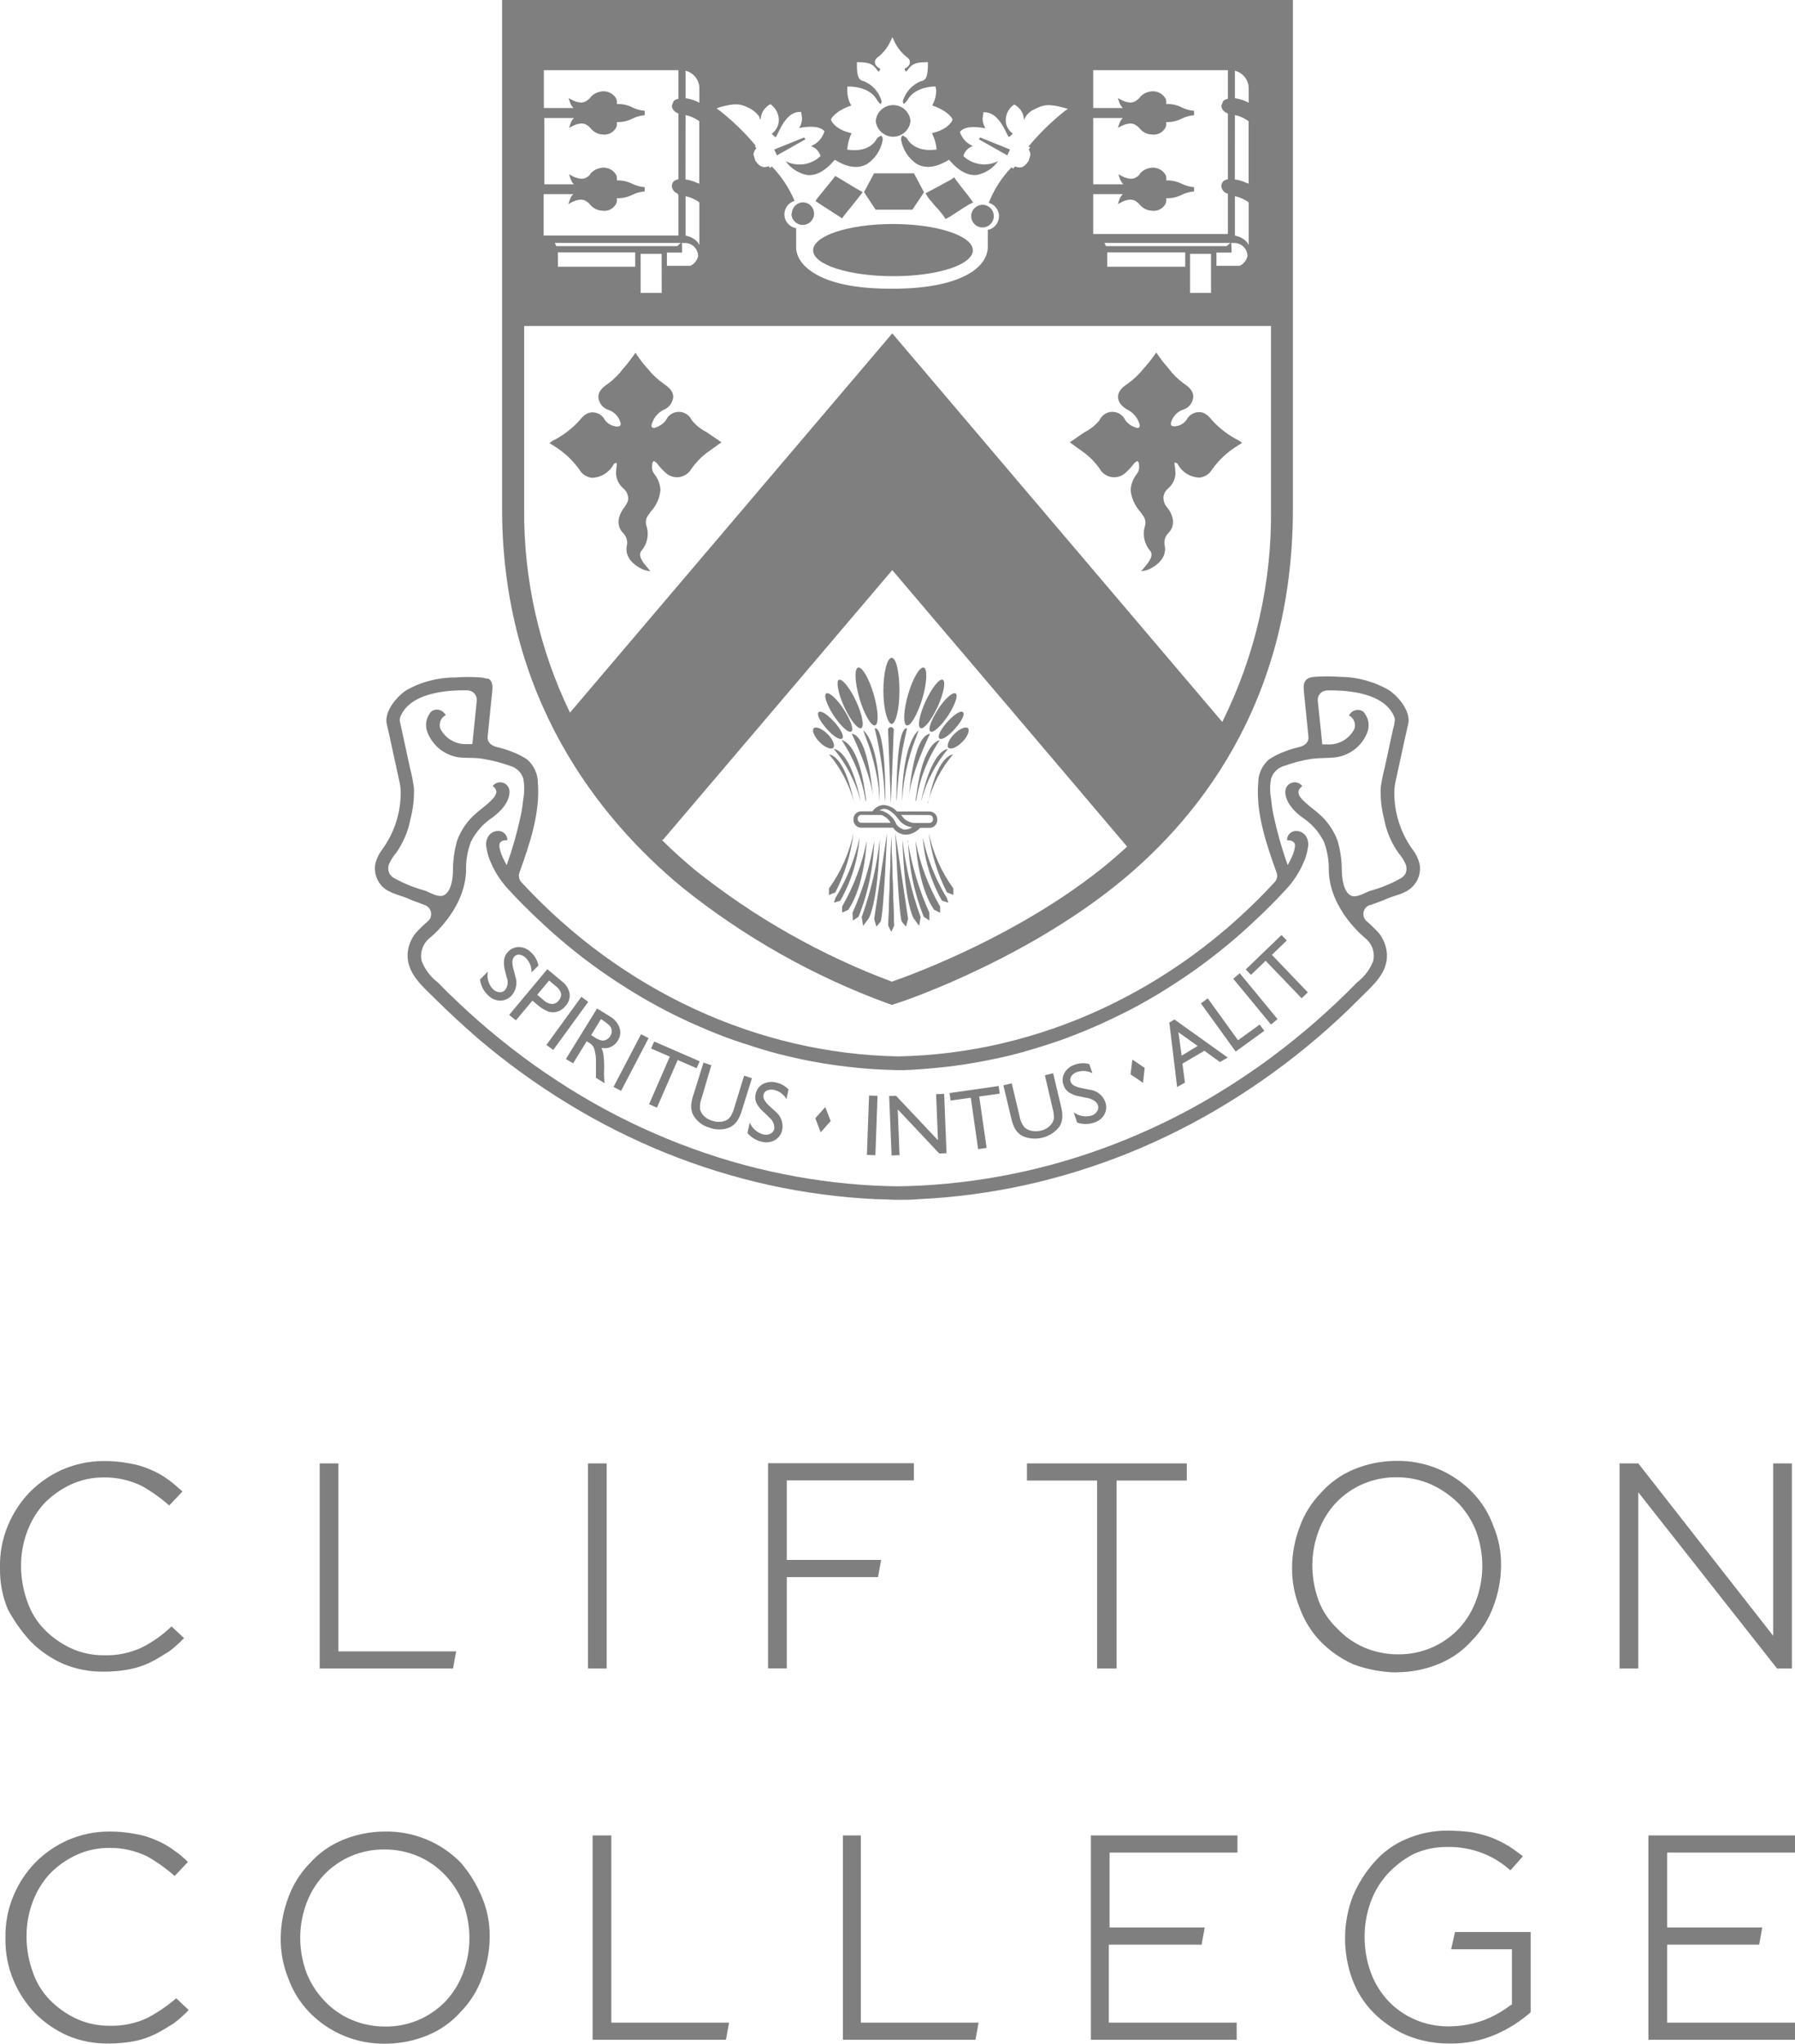 <svg viewBox="0 0 230.2 262.02" xmlns="http://www.w3.org/2000/svg" xmlns:xlink="http://www.w3.org/1999/xlink" id="Layer_1" overflow="hidden"><style>
.MsftOfcResponsive_Fill_7f7f7f {
 fill:#7F7F7F; 
}
</style>
<defs></defs><path d="M229.8 213.92 229.8 187.62 227.4 187.62 227.4 209.72 210.1 187.62 207.7 187.62 207.7 213.92 210.1 213.92 210.1 191.32 227.9 213.92ZM230.2 237.52 230.2 235.32 211.4 235.32 211.4 261.52 230.2 261.52 230.2 259.32 213.8 259.32 213.8 249.32 225.6 249.32 226 247.12 213.8 247.12 213.8 237.52ZM143.2 213.92 143.2 189.82 152.2 189.82 152.2 187.62 131.7 187.62 131.7 189.82 140.7 189.82 140.7 213.92ZM3.9 210.42C5.106 211.641 6.531 212.625 8.1 213.32 9.746 214.007 11.516 214.347 13.3 214.32 14.407 214.329 15.512 214.228 16.6 214.02 17.536 213.841 18.444 213.539 19.3 213.12 20.1 212.72 20.9 212.22 21.7 211.72 22.379 211.207 23.015 210.638 23.6 210.02L22 208.52C20.875 209.605 19.595 210.515 18.2 211.22 16.668 211.935 14.989 212.277 13.3 212.22 11.851 212.231 10.417 211.924 9.1 211.32 7.832 210.731 6.68 209.918 5.7 208.92 4.705 207.901 3.953 206.67 3.5 205.32 2.976 203.877 2.705 202.355 2.7 200.82L2.7 200.72C2.696 199.217 2.967 197.726 3.5 196.32 3.992 194.988 4.739 193.765 5.7 192.72 6.68 191.722 7.832 190.909 9.1 190.32 10.417 189.716 11.851 189.409 13.3 189.42 14.997 189.394 16.677 189.771 18.2 190.52 19.451 191.228 20.625 192.066 21.7 193.02L23.4 191.22C22.8 190.72 22.2 190.12 21.6 189.72 20.891 189.191 20.119 188.754 19.3 188.42 18.439 188.035 17.531 187.766 16.6 187.62 15.512 187.412 14.407 187.311 13.3 187.32 11.476 187.317 9.672 187.692 8 188.42 6.431 189.115 5.006 190.099 3.8 191.32 2.608 192.567 1.658 194.025 1 195.62 0.305 197.299-0.036 199.103-5.96046e-08 200.92L-6.21725e-15 201.02C-0.036 202.837 0.305 204.641 1 206.32 1.792 207.802 2.766 209.179 3.9 210.42ZM41 187.62 41 213.92 58.1 213.92 58.5 211.72 43.4 211.72 43.4 187.62ZM77.8 187.62 75.4 187.62 75.4 213.92 77.8 213.92ZM110.5 235.32 108.1 235.32 108.1 261.52 125.1 261.52 125.5 259.32 110.4 259.32 110.4 235.32ZM186.1 249.92 193.9 249.92 193.9 257 193.7 257.1C192.663 257.892 191.518 258.532 190.3 259 188.89 259.516 187.402 259.786 185.9 259.8 184.352 259.831 182.817 259.524 181.4 258.9 180.117 258.336 178.961 257.52 178 256.5 177.039 255.455 176.292 254.232 175.8 252.9 175.267 251.425 174.996 249.868 175 248.3L175 248.2C175.014 246.698 175.284 245.21 175.8 243.8 176.292 242.468 177.039 241.245 178 240.2 178.947 239.182 180.063 238.336 181.3 237.7 182.617 237.096 184.051 236.789 185.5 236.8 187.179 236.751 188.848 237.058 190.4 237.7 191.611 238.207 192.727 238.917 193.7 239.8L195.3 238C194.724 237.534 194.123 237.1 193.5 236.7 192.798 236.274 192.062 235.906 191.3 235.6 190.454 235.295 189.585 235.061 188.7 234.9 187.705 234.777 186.703 234.71 185.7 234.7 183.843 234.687 182.004 235.062 180.3 235.8 178.721 236.472 177.318 237.499 176.2 238.8 175.072 240.077 174.16 241.53 173.5 243.1 172.861 244.76 172.522 246.521 172.5 248.3L172.5 248.4C172.481 250.206 172.786 252.001 173.4 253.7 173.985 255.309 174.905 256.775 176.1 258 177.306 259.221 178.731 260.205 180.3 260.9 182.071 261.647 183.978 262.022 185.9 262 187.963 262.038 190.01 261.629 191.9 260.8 193.499 260.092 194.982 259.148 196.3 258L196.3 247.7 186.6 247.7ZM18.9 258.72C17.368 259.435 15.689 259.777 14 259.72 12.551 259.731 11.117 259.424 9.8 258.82 8.532 258.231 7.38 257.418 6.4 256.42 5.405 255.401 4.653 254.17 4.2 252.82 3.676 251.377 3.405 249.855 3.4 248.32L3.4 248.22C3.396 246.717 3.667 245.226 4.2 243.82 4.692 242.488 5.439 241.265 6.4 240.22 7.38 239.222 8.532 238.409 9.8 237.82 11.117 237.216 12.551 236.909 14 236.92 15.697 236.894 17.377 237.271 18.9 238.02 20.151 238.728 21.325 239.566 22.4 240.52L24.1 238.72C23.551 238.162 22.948 237.66 22.3 237.22 21.591 236.691 20.819 236.254 20 235.92 19.139 235.535 18.231 235.266 17.3 235.12 16.212 234.912 15.107 234.811 14 234.82 12.176 234.817 10.372 235.192 8.7 235.92 7.131 236.615 5.706 237.599 4.5 238.82 3.308 240.067 2.358 241.525 1.7 243.12 1.005 244.799 0.664 246.603 0.7 248.42L0.7 248.52C0.664 250.337 1.005 252.141 1.7 253.82 2.358 255.415 3.308 256.873 4.5 258.12 5.708 259.334 7.132 260.311 8.7 261 10.346 261.687 12.116 262.027 13.9 262 15.007 262.009 16.113 261.908 17.2 261.7 18.136 261.521 19.044 261.219 19.9 260.8 20.7 260.4 21.5 259.9 22.3 259.4 22.979 258.887 23.615 258.318 24.2 257.7L22.6 256.2C21.464 257.175 20.223 258.02 18.9 258.72ZM78.4 235.32 76 235.32 76 261.52 93.1 261.52 93.5 259.32 78.4 259.32ZM59.1 238.82C56.554 236.21 53.046 234.763 49.4 234.82 47.512 234.818 45.642 235.192 43.9 235.92 42.292 236.59 40.856 237.616 39.7 238.92 38.505 240.146 37.585 241.611 37 243.22 36.361 244.88 36.022 246.641 36 248.42L36 248.52C35.983 250.303 36.323 252.071 37 253.72 37.585 255.329 38.505 256.795 39.7 258.02 42.246 260.63 45.754 262.077 49.4 262.02 51.288 262.022 53.158 261.648 54.9 260.92 56.508 260.25 57.944 259.224 59.1 257.92 60.295 256.694 61.215 255.229 61.8 253.62 62.429 251.992 62.768 250.265 62.8 248.52L62.8 248.32C62.826 246.569 62.486 244.832 61.8 243.22 61.14 241.619 60.229 240.133 59.1 238.82ZM60.2 248.52C60.195 250.022 59.924 251.512 59.4 252.92 58.908 254.252 58.161 255.475 57.2 256.52 55.175 258.661 52.347 259.858 49.4 259.82 47.886 259.831 46.388 259.524 45 258.92 43.717 258.356 42.561 257.54 41.6 256.52 40.608 255.48 39.827 254.257 39.3 252.92 38.784 251.51 38.514 250.022 38.5 248.52L38.5 248.42C38.505 246.918 38.776 245.428 39.3 244.02 39.792 242.688 40.539 241.465 41.5 240.42 43.525 238.279 46.353 237.082 49.3 237.12 50.813 237.109 52.312 237.416 53.7 238.02 54.983 238.584 56.139 239.4 57.1 240.42 58.092 241.46 58.873 242.682 59.4 244.02 59.933 245.46 60.204 246.984 60.2 248.52ZM139.8 261.52 158.6 261.52 158.6 259.32 142.2 259.32 142.2 249.32 154.1 249.32 154.5 247.12 142.3 247.12 142.3 237.52 158.7 237.52 158.7 235.32 139.9 235.32 139.9 261.52ZM113 200 100.9 200 100.9 189.8 117.2 189.8 117.2 187.6 98.5 187.6 98.5 213.9 100.9 213.9 100.9 202.2 112.6 202.2ZM179.1 214.4C180.988 214.402 182.858 214.028 184.6 213.3 186.208 212.63 187.644 211.604 188.8 210.3 189.995 209.074 190.915 207.609 191.5 206 192.129 204.372 192.468 202.645 192.5 200.9L192.5 200.7C192.526 198.949 192.186 197.212 191.5 195.6 190.915 193.991 189.995 192.525 188.8 191.3 186.254 188.69 182.746 187.243 179.1 187.3 177.212 187.298 175.342 187.672 173.6 188.4 171.992 189.07 170.556 190.096 169.4 191.4 168.205 192.625 167.285 194.091 166.7 195.7 166.061 197.36 165.722 199.121 165.7 200.9L165.7 201C165.683 202.783 166.023 204.551 166.7 206.2 167.285 207.809 168.205 209.275 169.4 210.5 170.606 211.721 172.031 212.705 173.6 213.4 175.363 214.046 177.222 214.391 179.1 214.42ZM169.1 205.2C168.584 203.79 168.314 202.302 168.3 200.8L168.3 200.7C168.305 199.198 168.576 197.708 169.1 196.3 169.592 194.968 170.339 193.745 171.3 192.7 173.325 190.559 176.153 189.362 179.1 189.4 180.613 189.389 182.112 189.696 183.5 190.3 184.799 190.888 185.984 191.7 187 192.7 187.992 193.74 188.773 194.962 189.3 196.3 189.816 197.71 190.086 199.198 190.1 200.7L190.1 200.8C190.095 202.302 189.824 203.792 189.3 205.2 188.808 206.532 188.061 207.755 187.1 208.8 185.075 210.941 182.247 212.138 179.3 212.1 177.787 212.111 176.288 211.804 174.9 211.2 173.617 210.636 172.461 209.82 171.5 208.8 170.447 207.797 169.627 206.575 169.1 205.22Z" class="MsftOfcResponsive_Fill_7f7f7f" fill="#7F7F7F"/><path d="M167 100.78C166.604 100.248 165.852 100.138 165.321 100.534 165.038 100.745 164.863 101.068 164.84 101.42 164.77 102.79 165.98 104.06 167 104.79 168.193 105.569 169.156 106.654 169.79 107.93 170.236 109.132 170.446 110.409 170.41 111.69 170.58 116.69 174.99 120.2 175.17 120.35 175.876 120.951 176.249 121.856 176.17 122.78 176.16 122.918 176.14 123.055 176.11 123.19 175.699 124.279 174.988 125.229 174.06 125.93 173.19 126.82 172.31 127.69 171.42 128.53 169.64 130.21 167.8 131.817 165.9 133.35 162.18 136.351 158.224 139.046 154.07 141.41 150.001 143.715 145.746 145.676 141.35 147.27 136.993 148.856 132.506 150.061 127.94 150.87 123.697 151.629 119.4 152.04 115.09 152.1 110.78 152.04 106.483 151.629 102.24 150.87 97.674 150.061 93.187 148.856 88.83 147.27 84.434 145.676 80.179 143.715 76.11 141.41 71.956 139.046 68 136.351 64.28 133.35 62.38 131.823 60.543 130.217 58.77 128.53 57.87 127.69 56.98 126.82 56.12 125.93 55.192 125.229 54.481 124.279 54.07 123.19 53.84 122.145 54.196 121.057 55 120.35 55.19 120.2 59.59 116.68 59.77 111.69 59.728 110.408 59.939 109.131 60.39 107.93 61.024 106.654 61.987 105.569 63.18 104.79 64.18 104.06 65.41 102.79 65.34 101.42 65.298 100.759 64.727 100.257 64.066 100.299 63.714 100.322 63.39 100.497 63.18 100.78L63.18 100.78C63.434 100.928 63.609 101.181 63.66 101.47 63.66 102.05 63.04 102.59 62.66 102.94 62.28 103.29 61.55 103.83 61.02 104.3 59.941 105.23 59.118 106.421 58.63 107.76 58.271 109.002 58.089 110.288 58.09 111.58 58.09 112.53 57.9 114.33 56.9 114.79 56.2 115.11 55.14 114.42 54.51 114.19 53.089 113.807 51.721 113.246 50.44 112.52 50.224 112.373 50.047 112.178 49.92 111.95 49.755 111.557 49.755 111.113 49.92 110.72 50.131 110.253 50.407 109.819 50.74 109.43 51.695 108.113 52.345 106.6 52.64 105 52.99 103.68 53.139 102.314 53.08 100.95 52.956 100.081 52.782 99.219 52.56 98.37 52.2 96.72 51.84 95.08 51.49 93.43 51.43 93.17 51.37 92.9 51.32 92.64 51.25 92.419 51.25 92.181 51.32 91.96 52.52 88.85 57.18 88.45 59.96 88.51 60.628 88.523 61.16 89.075 61.147 89.743 61.146 89.779 61.144 89.814 61.14 89.85L60.58 95.4 59.95 95.4C58.49 95.495 57.116 94.707 56.46 93.4 56.24 92.73 56.542 92 57.17 91.68L57.03 91.49C56.642 90.956 55.903 90.82 55.35 91.18 54.639 91.921 54.441 93.017 54.85 93.96 55.516 95.623 57.01 96.813 58.78 97.09 59.87 97.23 60.98 97.09 62.08 97.32 63.202 97.502 64.303 97.79 65.37 98.18 66.185 98.383 66.839 98.991 67.1 99.79 67.27 100.675 67.27 101.585 67.1 102.47 67.037 103.169 66.934 103.863 66.79 104.55 66.327 106.711 65.723 108.839 64.98 110.92 64.88 110.72 64.76 110.5 64.72 110.43 64.68 110.36 64.53 110.05 64.44 109.85 64.263 109.468 64.135 109.065 64.06 108.65 64.029 108.508 64.029 108.362 64.06 108.22 64.15 107.8 64.65 107.7 65.06 107.72L65.06 107.72C65.083 107.091 64.592 106.562 63.962 106.539 63.928 106.538 63.894 106.538 63.86 106.54 63.387 106.543 62.944 106.774 62.67 107.16 62.381 107.599 62.277 108.135 62.38 108.65 62.476 109.321 62.668 109.974 62.95 110.59 63.04 110.8 63.13 111 63.23 111.2 63.612 111.974 64.082 112.702 64.63 113.37 64.813 113.608 65.01 113.835 65.22 114.05 66.447 115.383 67.713 116.66 69.02 117.88L69.15 118C70.31 119.1 71.51 120.163 72.75 121.19 73.99 122.217 75.25 123.19 76.53 124.11 77.81 125.03 79.13 125.91 80.47 126.75 81.81 127.59 83.16 128.38 84.54 129.12 85.92 129.86 87.32 130.55 88.74 131.19 90.16 131.83 91.6 132.43 93.06 132.98 94.52 133.53 95.99 133.98 97.47 134.45 98.95 134.92 100.47 135.29 101.96 135.63 103.45 135.97 104.96 136.25 106.52 136.48 108.08 136.71 109.59 136.88 111.13 137.01 112.44 137.11 113.75 137.17 115.06 137.2 116.37 137.23 117.68 137.11 118.99 137.01 120.53 136.88 122.07 136.71 123.6 136.48 125.13 136.25 126.6 135.96 128.16 135.63 129.72 135.3 131.16 134.9 132.65 134.45 134.14 134 135.65 133.52 137.06 132.98 138.47 132.44 139.96 131.84 141.37 131.19 142.78 130.54 144.2 129.86 145.58 129.12 146.96 128.38 148.32 127.59 149.65 126.75 150.98 125.91 152.31 125.03 153.59 124.11 154.87 123.19 156.14 122.2 157.37 121.19 158.6 120.18 159.81 119.1 160.97 118L161.1 117.88C162.433 116.64 163.7 115.363 164.9 114.05 165.11 113.83 165.31 113.61 165.5 113.37 166.041 112.7 166.507 111.972 166.89 111.2 166.99 111 167.08 110.8 167.17 110.59 167.452 109.974 167.644 109.321 167.74 108.65 167.843 108.135 167.739 107.599 167.45 107.16 167.174 106.771 166.727 106.54 166.25 106.54 165.621 106.512 165.088 106.999 165.06 107.628 165.059 107.659 165.059 107.689 165.06 107.72L165.06 107.72C165.43 107.72 165.93 107.8 166.06 108.22 166.085 108.362 166.085 108.508 166.06 108.65 165.985 109.065 165.857 109.468 165.68 109.85 165.59 110.05 165.49 110.24 165.4 110.43 165.31 110.62 165.24 110.72 165.14 110.92 164.397 108.839 163.793 106.711 163.33 104.55 163.186 103.863 163.083 103.169 163.02 102.47 162.845 101.585 162.845 100.675 163.02 99.79 163.284 98.993 163.936 98.386 164.75 98.18 165.817 97.79 166.919 97.502 168.04 97.32 169.14 97.14 170.25 97.23 171.34 97.09 173.116 96.834 174.625 95.659 175.31 94 175.719 93.057 175.522 91.961 174.81 91.22 174.258 90.854 173.515 90.991 173.13 91.53L172.99 91.72C173.615 92.043 173.915 92.77 173.7 93.44 173.044 94.747 171.67 95.535 170.21 95.44L169.58 95.44 169 89.86C168.928 89.196 169.408 88.599 170.073 88.527 170.108 88.523 170.144 88.521 170.18 88.52 172.96 88.46 177.62 88.86 178.83 91.97 178.895 92.192 178.895 92.428 178.83 92.65 178.83 92.91 178.72 93.18 178.66 93.44 178.31 95.09 177.95 96.73 177.59 98.38 177.368 99.229 177.194 100.091 177.07 100.96 177.011 102.324 177.159 103.69 177.51 105.01 177.807 106.622 178.463 108.146 179.43 109.47 179.766 109.857 180.043 110.291 180.25 110.76 180.415 111.153 180.415 111.597 180.25 111.99 180.124 112.218 179.945 112.413 179.73 112.56 178.449 113.286 177.081 113.847 175.66 114.23 175.03 114.46 173.97 115.15 173.27 114.83 172.27 114.37 172.11 112.57 172.08 111.62 172.081 110.328 171.899 109.042 171.54 107.8 171.048 106.463 170.226 105.273 169.15 104.34 168.62 103.87 168.03 103.47 167.51 102.98 166.99 102.49 166.51 102.09 166.51 101.51 166.561 101.221 166.736 100.968 166.99 100.82ZM175.73 116.05 177.44 115.41C178.64 114.79 180.18 114.7 181.16 113.67 181.866 112.955 182.209 111.958 182.09 110.96 181.951 110.232 181.643 109.547 181.19 108.96 179.624 106.808 178.79 104.211 178.81 101.55 178.82 101.068 178.88 100.589 178.99 100.12L180.14 94.83C180.29 94.18 180.43 93.53 180.59 92.83 180.88 91.61 180.01 90.24 179.2 89.41 178.897 89.084 178.562 88.79 178.2 88.53 176.278 87.397 174.091 86.793 171.86 86.78 170.745 86.695 169.625 86.695 168.51 86.78 168.294 86.796 168.082 86.843 167.88 86.92L167.73 87C167.15 87.32 167.15 88 167.21 88.58 167.4 90.53 167.6 92.47 167.8 94.42 167.88 95.21 167.29 95.61 166.62 95.78 165.987 95.924 165.365 96.115 164.76 96.35 164.057 96.605 163.386 96.941 162.76 97.35 161.863 98.117 161.351 99.24 161.36 100.42 161.04 104.24 162.43 108.31 163.71 111.86 163.873 112.29 163.776 112.776 163.46 113.11 150.62 127.04 133.16 135.11 115.17 135.44 97.17 135.11 79.72 127.04 66.87 113.11 66.562 112.771 66.466 112.291 66.62 111.86 67.9 108.31 69.29 104.24 68.98 100.42 68.989 99.24 68.477 98.117 67.58 97.35 66.954 96.941 66.283 96.605 65.58 96.35 64.975 96.115 64.353 95.924 63.72 95.78 63.05 95.61 62.47 95.21 62.54 94.42 62.74 92.47 62.94 90.53 63.13 88.58 63.19 87.99 63.19 87.32 62.61 87L62.35 87C62.145 86.923 61.929 86.876 61.71 86.86 60.598 86.775 59.482 86.775 58.37 86.86 56.133 86.852 53.935 87.439 52 88.56 51.638 88.82 51.303 89.114 51 89.44 50.19 90.27 49.32 91.64 49.61 92.86 49.77 93.51 49.91 94.16 50.06 94.86L51.21 100.15C51.325 100.618 51.385 101.098 51.39 101.58 51.397 104.225 50.559 106.803 49 108.94 48.547 109.527 48.239 110.212 48.1 110.94 47.982 111.936 48.32 112.932 49.02 113.65 50.02 114.65 51.55 114.77 52.75 115.39L54.46 116.03C55.1 116.242 55.447 116.932 55.235 117.571 55.178 117.743 55.084 117.899 54.96 118.03 54.368 118.54 53.807 119.084 53.28 119.66 52.711 120.394 52.364 121.275 52.28 122.2 52.1 124.79 54.23 126.49 55.87 128.12 57.51 129.75 59.41 131.5 61.27 133.12 64.908 136.223 68.787 139.032 72.87 141.52 76.86 143.96 81.044 146.067 85.38 147.82 89.672 149.553 94.101 150.928 98.62 151.93 103.148 152.921 107.75 153.53 112.38 153.75 113.26 153.75 114.14 153.82 115.02 153.83L115.12 153.83C116 153.83 116.88 153.83 117.76 153.75 122.39 153.529 126.992 152.92 131.52 151.93 136.039 150.928 140.468 149.553 144.76 147.82 149.095 146.065 153.279 143.958 157.27 141.52 161.353 139.032 165.232 136.223 168.87 133.12 170.73 131.53 172.53 129.88 174.27 128.12 176.01 126.36 178.04 124.79 177.86 122.2 177.776 121.275 177.429 120.394 176.86 119.66 176.332 119.084 175.771 118.54 175.18 118.03 174.715 117.542 174.734 116.77 175.221 116.305 175.352 116.181 175.509 116.087 175.68 116.03" class="MsftOfcResponsive_Fill_7f7f7f" fill="#7F7F7F"/><path d="M104.56 143.37 105.25 145.17 106.53 143.73 105.84 141.93 104.56 143.37Z" class="MsftOfcResponsive_Fill_7f7f7f" fill="#7F7F7F"/><path d="M144.99 137.75 146.59 138.83 146.8 136.92 145.22 135.84 144.99 137.75Z" class="MsftOfcResponsive_Fill_7f7f7f" fill="#7F7F7F"/><path d="M65 125.41 64.77 124.47C64.638 123.999 64.598 123.507 64.65 123.02 64.706 122.64 64.885 122.289 65.16 122.02 65.541 121.612 66.082 121.393 66.64 121.42 67.233 121.464 67.785 121.736 68.18 122.18 68.627 122.616 68.93 123.177 69.05 123.79L68.17 124.67C68.186 123.995 67.934 123.341 67.47 122.85 67.262 122.621 66.984 122.466 66.68 122.41 66.431 122.353 66.17 122.429 65.99 122.61 65.823 122.783 65.723 123.01 65.71 123.25 65.705 123.589 65.752 123.926 65.85 124.25L66.09 125.18C66.391 126.041 66.195 126.997 65.58 127.67 65.192 128.077 64.652 128.302 64.09 128.29 63.505 128.259 62.956 128.001 62.56 127.57 62.007 127.038 61.654 126.332 61.56 125.57L62.56 124.57C62.409 125.377 62.65 126.209 63.21 126.81 63.423 127.036 63.711 127.178 64.02 127.21 64.299 127.248 64.579 127.147 64.77 126.94 65.126 126.47 65.21 125.847 64.99 125.3" class="MsftOfcResponsive_Fill_7f7f7f" fill="#7F7F7F"/><path d="M71.29 126.44 70.42 125.71 68.89 127.54 69.81 128.31C70.081 128.565 70.438 128.711 70.81 128.72 71.148 128.71 71.462 128.544 71.66 128.27 72.16 127.67 72.04 127.06 71.3 126.44M65.3 130.12 70.19 124.26 72.05 125.81C72.575 126.184 72.933 126.747 73.05 127.38 73.118 127.975 72.917 128.57 72.5 129 72.246 129.328 71.897 129.569 71.5 129.69 71.118 129.82 70.703 129.82 70.32 129.69 69.798 129.484 69.317 129.186 68.9 128.81L68.28 128.29 66.16 130.82Z" class="MsftOfcResponsive_Fill_7f7f7f" fill="#7F7F7F"/><rect x="68.93" y="130.62" width="7.62" height="1.09" class="MsftOfcResponsive_Fill_7f7f7f" fill="#7F7F7F" transform="matrix(0.588 -0.809 0.809 0.588 -76.13 112.93)"/><path d="M77.35 130.83 77.07 130.66 75.81 132.71 76.15 132.93C76.453 133.145 76.791 133.304 77.15 133.4 77.366 133.433 77.588 133.395 77.78 133.29 77.982 133.183 78.151 133.025 78.27 132.83 78.396 132.634 78.459 132.403 78.45 132.17 78.445 131.939 78.361 131.716 78.21 131.54 77.945 131.258 77.638 131.019 77.3 130.83M72.57 135.78 76.57 129.3 78.19 130.3C78.774 130.616 79.222 131.136 79.45 131.76 79.638 132.322 79.553 132.94 79.22 133.43 79.015 133.784 78.704 134.064 78.33 134.23 77.956 134.396 77.539 134.438 77.14 134.35 77.267 134.647 77.355 134.96 77.4 135.28 77.463 135.861 77.49 136.446 77.48 137.03 77.456 137.416 77.456 137.804 77.48 138.19L77.53 138.87 76.43 138.19 76.43 137.59C76.434 137.553 76.434 137.517 76.43 137.48L76.43 137.11 76.43 135.76C76.409 135.424 76.362 135.089 76.29 134.76 76.247 134.55 76.172 134.348 76.07 134.16 75.916 133.95 75.718 133.776 75.49 133.65L75.24 133.5 73.5 136.33Z" class="MsftOfcResponsive_Fill_7f7f7f" fill="#7F7F7F"/><path d="M82.21 132.6 83.18 133.1 79.65 139.86 78.68 139.36 82.21 132.6Z" class="MsftOfcResponsive_Fill_7f7f7f" fill="#7F7F7F"/><path d="M83.89 133.53 89.73 136.07 89.34 136.96 86.91 135.9 84.25 142.01 83.24 141.57 85.9 135.47 83.5 134.43 83.89 133.53Z" class="MsftOfcResponsive_Fill_7f7f7f" fill="#7F7F7F"/><path d="M95.43 137.91 96.43 138.24 95.14 142.37C95.019 142.797 94.844 143.207 94.62 143.59 94.474 143.821 94.296 144.03 94.09 144.21 93.909 144.362 93.707 144.487 93.49 144.58 92.688 144.882 91.802 144.882 91 144.58 90.178 144.359 89.466 143.843 89 143.13 88.872 142.93 88.777 142.711 88.72 142.48 88.655 142.222 88.628 141.956 88.64 141.69 88.679 141.236 88.776 140.789 88.93 140.36L90.22 136.24 91.22 136.57 90 140.73C89.807 141.205 89.732 141.72 89.78 142.23 89.867 142.561 90.043 142.862 90.29 143.1 90.59 143.38 90.954 143.582 91.35 143.69 91.886 143.886 92.474 143.886 93.01 143.69 93.257 143.585 93.473 143.42 93.64 143.21 93.877 142.852 94.053 142.456 94.16 142.04Z" class="MsftOfcResponsive_Fill_7f7f7f" fill="#7F7F7F"/><path d="M98.61 143.22 97.91 142.55C97.534 142.23 97.225 141.839 97 141.4 96.851 141.05 96.816 140.661 96.9 140.29 97.001 139.743 97.338 139.268 97.82 138.99 98.346 138.714 98.955 138.643 99.53 138.79 100.139 138.915 100.695 139.226 101.12 139.68L100.86 140.9C100.514 140.322 99.953 139.904 99.3 139.74 98.998 139.666 98.68 139.687 98.39 139.8 98.152 139.889 97.975 140.092 97.92 140.34 97.873 140.576 97.912 140.821 98.03 141.03 98.204 141.326 98.427 141.59 98.69 141.81L99.4 142.47C100.127 143.021 100.482 143.933 100.32 144.83 100.222 145.386 99.886 145.872 99.4 146.16 98.894 146.45 98.295 146.533 97.73 146.39 97.001 146.232 96.344 145.838 95.86 145.27L96.15 143.92C96.463 144.678 97.115 145.245 97.91 145.45 98.213 145.521 98.531 145.486 98.81 145.35 99.059 145.223 99.238 144.992 99.3 144.72 99.338 144.131 99.07 143.564 98.59 143.22" class="MsftOfcResponsive_Fill_7f7f7f" fill="#7F7F7F"/><rect x="108.07" y="143.67" width="7.62" height="1.09" class="MsftOfcResponsive_Fill_7f7f7f" fill="#7F7F7F" transform="matrix(0.036 -0.999 0.999 0.036 -36.24 250.86)"/><path d="M120.05 140.28 121.08 140.24 121.39 147.85 120.46 147.89 115.13 142.23 115.36 148.1 114.34 148.14 114.03 140.52 114.91 140.49 120.29 146.19 120.05 140.28Z" class="MsftOfcResponsive_Fill_7f7f7f" fill="#7F7F7F"/><path d="M121.77 140.14 128.07 139.24 128.21 140.21 125.58 140.58 126.53 147.17 125.44 147.33 124.5 140.74 121.91 141.1 121.77 140.14Z" class="MsftOfcResponsive_Fill_7f7f7f" fill="#7F7F7F"/><path d="M134 137.86 135.06 137.6 136.06 141.8C136.177 142.23 136.238 142.674 136.24 143.12 136.237 143.392 136.194 143.661 136.11 143.92 136.038 144.143 135.93 144.352 135.79 144.54 134.665 145.891 132.791 146.349 131.17 145.67 130.961 145.562 130.769 145.424 130.6 145.26 130.41 145.074 130.249 144.862 130.12 144.63 129.92 144.22 129.772 143.787 129.68 143.34L128.68 139.15 129.75 138.89 130.75 143.09C130.829 143.598 131.032 144.078 131.34 144.49 131.586 144.73 131.894 144.897 132.23 144.97 132.628 145.064 133.042 145.064 133.44 144.97 134.001 144.863 134.503 144.554 134.85 144.1 135.014 143.887 135.121 143.636 135.16 143.37 135.169 142.94 135.111 142.512 134.99 142.1Z" class="MsftOfcResponsive_Fill_7f7f7f" fill="#7F7F7F"/><path d="M139.4 140.77 138.4 140.56C137.919 140.475 137.46 140.294 137.05 140.03 136.739 139.811 136.51 139.494 136.4 139.13 136.195 138.613 136.239 138.03 136.52 137.55 136.819 137.038 137.302 136.66 137.87 136.49 138.459 136.28 139.099 136.259 139.7 136.43L140.1 137.6C139.502 137.286 138.803 137.224 138.16 137.43 137.863 137.517 137.6 137.696 137.41 137.94 137.255 138.142 137.21 138.408 137.29 138.65 137.366 138.878 137.527 139.068 137.74 139.18 138.053 139.343 138.391 139.455 138.74 139.51L139.74 139.71C140.648 139.811 141.421 140.414 141.74 141.27 141.94 141.793 141.904 142.376 141.64 142.87 141.352 143.384 140.875 143.764 140.31 143.93 139.606 144.165 138.844 144.165 138.14 143.93L137.7 142.61C138.358 143.104 139.212 143.257 140 143.02 140.297 142.931 140.55 142.735 140.71 142.47 140.858 142.234 140.891 141.943 140.8 141.68 140.65 141.25 140.19 140.94 139.43 140.76" class="MsftOfcResponsive_Fill_7f7f7f" fill="#7F7F7F"/><path d="M153.59 134.1 151.13 132.35 151.54 135.35ZM149.96 131.1 150.62 130.71 157.45 135.59 156.45 136.16 154.45 134.72 151.64 136.37 151.96 138.8 150.96 139.37Z" class="MsftOfcResponsive_Fill_7f7f7f" fill="#7F7F7F"/><path d="M154.01 128.64 154.89 128 158.77 133.37 161.55 131.36 162.14 132.16 158.47 134.82 154.01 128.64Z" class="MsftOfcResponsive_Fill_7f7f7f" fill="#7F7F7F"/><rect x="160.56" y="124.23" width="1.09" height="7.62" class="MsftOfcResponsive_Fill_7f7f7f" fill="#7F7F7F" transform="matrix(0.771 -0.636 0.636 0.771 -44.65 131.81)"/><path d="M159.76 124.29 164.35 119.88 165.02 120.58 163.11 122.42 167.72 127.23 166.93 127.99 162.31 123.18 160.43 124.99 159.76 124.29Z" class="MsftOfcResponsive_Fill_7f7f7f" fill="#7F7F7F"/><path d="M149.54 60.58 149.54 60.57 149.54 60.55 149.54 60.58Z" class="MsftOfcResponsive_Fill_7f7f7f" fill="#7F7F7F"/><path d="M115.35 88.58C115.35 90.91 114.87 92.81 114.35 92.81 113.83 92.81 113.29 90.91 113.29 88.58 113.29 86.25 113.76 84.34 114.35 84.34 114.94 84.34 115.35 86.23 115.35 88.58" class="MsftOfcResponsive_Fill_7f7f7f" fill="#7F7F7F"/><path d="M118.28 89.59C117.67 91.59 116.76 93.16 116.28 93 115.8 92.84 115.86 91.09 116.47 89 117.08 86.91 117.98 85.44 118.47 85.59 118.96 85.74 118.89 87.52 118.28 89.59" class="MsftOfcResponsive_Fill_7f7f7f" fill="#7F7F7F"/><path d="M120.25 90.61C119.46 92.32 118.48 93.55 118.05 93.35 117.62 93.15 117.92 91.61 118.71 89.9 119.5 88.19 120.48 86.96 120.9 87.15 121.32 87.34 121.03 88.89 120.25 90.61" class="MsftOfcResponsive_Fill_7f7f7f" fill="#7F7F7F"/><path d="M121.56 91.78C120.65 93.14 119.64 94.05 119.31 93.78 118.98 93.51 119.44 92.28 120.31 90.92 121.18 89.56 122.23 88.65 122.57 88.92 122.91 89.19 122.44 90.43 121.57 91.78" class="MsftOfcResponsive_Fill_7f7f7f" fill="#7F7F7F"/><path d="M122.48 93.42C121.67 94.36 120.79 94.92 120.48 94.69 120.17 94.46 120.64 93.5 121.48 92.57 122.32 91.64 123.16 91.06 123.48 91.3 123.8 91.54 123.32 92.48 122.48 93.42" class="MsftOfcResponsive_Fill_7f7f7f" fill="#7F7F7F"/><path d="M123.4 95.13C122.72 95.83 121.93 96.13 121.65 95.89 121.37 95.65 121.65 94.82 122.36 94.12 123.07 93.42 123.83 93.12 124.12 93.35 124.41 93.58 124.12 94.43 123.4 95.13" class="MsftOfcResponsive_Fill_7f7f7f" fill="#7F7F7F"/><path d="M115 102.73C115.132 99.587 115.574 96.466 116.32 93.41 116.32 93.41 115.02 92.41 114.96 102.3" class="MsftOfcResponsive_Fill_7f7f7f" fill="#7F7F7F"/><path d="M115.71 102.75C115.71 102.44 115.71 102.13 115.71 101.84 115.71 101.55 115.71 101.39 115.71 101.18 116.07 94.69 117.81 93.64 117.81 93.64L117.12 95.51C116.488 97.339 116.052 99.229 115.82 101.15" class="MsftOfcResponsive_Fill_7f7f7f" fill="#7F7F7F"/><path d="M116.51 102.71C116.51 102.71 117.01 94.33 119.27 94.07 119.27 94.07 116.57 99.62 116.51 102.71" class="MsftOfcResponsive_Fill_7f7f7f" fill="#7F7F7F"/><path d="M117.42 102.77C117.42 102.35 117.51 101.96 117.57 101.58 118.46 95.02 120.51 94.9 120.51 94.9 118.976 97.215 117.954 99.829 117.51 102.57" class="MsftOfcResponsive_Fill_7f7f7f" fill="#7F7F7F"/><path d="M118.12 102.69 118.35 101.69C119.74 95.95 121.56 96.03 121.56 96.03 119.981 97.937 118.829 100.16 118.18 102.55" class="MsftOfcResponsive_Fill_7f7f7f" fill="#7F7F7F"/><path d="M119 103.07C119.07 102.73 119.14 102.4 119.21 102.07 120.42 96.7 122.21 96.74 122.21 96.74 120.691 98.526 119.594 100.632 119 102.9" class="MsftOfcResponsive_Fill_7f7f7f" fill="#7F7F7F"/><path d="M110.23 89.59C110.84 91.59 111.74 93.16 112.23 93 112.72 92.84 112.65 91.09 112.04 89 111.43 86.91 110.53 85.44 110.04 85.59 109.55 85.74 109.62 87.52 110.24 89.59" class="MsftOfcResponsive_Fill_7f7f7f" fill="#7F7F7F"/><path d="M108.26 90.61C109.04 92.32 110.03 93.55 110.45 93.35 110.87 93.15 110.58 91.61 109.79 89.9 109 88.19 108 87 107.6 87.15 107.2 87.3 107.47 88.89 108.26 90.61" class="MsftOfcResponsive_Fill_7f7f7f" fill="#7F7F7F"/><path d="M106.94 91.78C107.85 93.14 108.86 94.05 109.19 93.78 109.52 93.51 109.07 92.28 108.19 90.92 107.31 89.56 106.27 88.65 105.94 88.92 105.61 89.19 106.06 90.43 106.94 91.78" class="MsftOfcResponsive_Fill_7f7f7f" fill="#7F7F7F"/><path d="M106 93.42C106.81 94.36 107.69 94.92 108 94.69 108.31 94.46 107.85 93.5 107 92.57 106.15 91.64 105.32 91.06 105 91.3 104.68 91.54 105.16 92.48 106 93.42" class="MsftOfcResponsive_Fill_7f7f7f" fill="#7F7F7F"/><path d="M105.1 95.13C105.78 95.83 106.57 96.13 106.85 95.89 107.13 95.65 106.85 94.82 106.14 94.12 105.43 93.42 104.67 93.12 104.38 93.35 104.09 93.58 104.38 94.43 105.1 95.13" class="MsftOfcResponsive_Fill_7f7f7f" fill="#7F7F7F"/><path d="M113.5 102.73C113.375 99.587 112.933 96.464 112.18 93.41 112.18 93.41 113.48 92.41 113.55 102.3" class="MsftOfcResponsive_Fill_7f7f7f" fill="#7F7F7F"/><path d="M112.8 102.75C112.8 102.44 112.8 102.13 112.8 101.84 112.8 101.55 112.8 101.39 112.8 101.18 112.44 94.69 110.7 93.64 110.7 93.64L111.39 95.51C112.021 97.34 112.46 99.23 112.7 101.15" class="MsftOfcResponsive_Fill_7f7f7f" fill="#7F7F7F"/><path d="M112 102.71C112 102.71 111.49 94.33 109.23 94.07 109.23 94.07 111.93 99.62 112 102.71" class="MsftOfcResponsive_Fill_7f7f7f" fill="#7F7F7F"/><path d="M111.08 102.77C111.08 102.35 110.99 101.96 110.94 101.58 110.04 95.02 107.94 94.9 107.94 94.9 109.494 97.209 110.534 99.825 110.99 102.57" class="MsftOfcResponsive_Fill_7f7f7f" fill="#7F7F7F"/><path d="M110.38 102.69 110.15 101.69C108.76 95.95 106.94 96.03 106.94 96.03 108.52 97.938 109.676 100.161 110.33 102.55" class="MsftOfcResponsive_Fill_7f7f7f" fill="#7F7F7F"/><path d="M109.55 103.07C109.48 102.73 109.41 102.4 109.34 102.07 108.13 96.7 106.34 96.74 106.34 96.74 107.844 98.52 108.931 100.615 109.52 102.87" class="MsftOfcResponsive_Fill_7f7f7f" fill="#7F7F7F"/><path d="M119.11 106.79C119.43 109.448 120.219 112.028 121.44 114.41L122.26 114.74 122.26 113.91C120.725 111.782 119.652 109.357 119.11 106.79" class="MsftOfcResponsive_Fill_7f7f7f" fill="#7F7F7F"/><path d="M118.34 107.38C118.55 110.226 119.391 112.989 120.8 115.47L121.62 115.74 121.44 115.15C119.978 112.753 118.93 110.126 118.34 107.38" class="MsftOfcResponsive_Fill_7f7f7f" fill="#7F7F7F"/><path d="M117.42 107.83C117.42 107.83 117.65 113.55 119.8 116.65L120.57 117.02 120.57 116.24C119.064 113.629 117.999 110.788 117.42 107.83" class="MsftOfcResponsive_Fill_7f7f7f" fill="#7F7F7F"/><path d="M116.46 107.79C116.545 111.126 117.222 114.421 118.46 117.52L119.19 118.03 119.19 117.03C117.859 114.072 116.921 110.952 116.4 107.75" class="MsftOfcResponsive_Fill_7f7f7f" fill="#7F7F7F"/><path d="M115.73 107.47C115.73 107.47 115.87 115.05 117.15 117.71L117.88 118.71 118.06 117.57C116.895 114.339 116.113 110.983 115.73 107.57" class="MsftOfcResponsive_Fill_7f7f7f" fill="#7F7F7F"/><path d="M114.82 106.83C114.82 106.83 115.23 116.97 115.64 118.16L116.19 118.8 116.46 117.8 114.82 106.8" class="MsftOfcResponsive_Fill_7f7f7f" fill="#7F7F7F"/><path d="M109.46 106.79C109.14 109.448 108.351 112.028 107.13 114.41L106.31 114.74 106.31 113.91C107.845 111.782 108.918 109.357 109.46 106.79" class="MsftOfcResponsive_Fill_7f7f7f" fill="#7F7F7F"/><path d="M110.24 107.38C110.023 110.226 109.18 112.988 107.77 115.47L106.95 115.74 107.13 115.15C108.594 112.752 109.645 110.126 110.24 107.38" class="MsftOfcResponsive_Fill_7f7f7f" fill="#7F7F7F"/><path d="M111.15 107.83C111.15 107.83 110.92 113.55 108.78 116.65L108 117 108 116.22C109.506 113.609 110.571 110.768 111.15 107.81" class="MsftOfcResponsive_Fill_7f7f7f" fill="#7F7F7F"/><path d="M112.11 107.79C112.025 111.126 111.348 114.421 110.11 117.52L109.38 118.03 109.33 117.03C110.661 114.072 111.599 110.952 112.12 107.75" class="MsftOfcResponsive_Fill_7f7f7f" fill="#7F7F7F"/><path d="M112.84 107.47C112.84 107.47 112.71 115.05 111.43 117.71L110.69 118.71 110.51 117.57C111.675 114.339 112.457 110.983 112.84 107.57" class="MsftOfcResponsive_Fill_7f7f7f" fill="#7F7F7F"/><path d="M113.76 106.83C113.76 106.83 113.35 116.97 112.94 118.16L112.39 118.8 112.11 117.8C112.11 117.8 113.3 109.8 113.76 106.8" class="MsftOfcResponsive_Fill_7f7f7f" fill="#7F7F7F"/><path d="M113.93 118.67 114.3 119.44 114.66 118.67 114.3 107.34 113.93 118.67Z" class="MsftOfcResponsive_Fill_7f7f7f" fill="#7F7F7F"/><path d="M113.93 118.67 114.3 119.44 114.66 118.67 114.3 107.34 113.93 118.67Z" class="MsftOfcResponsive_Fill_7f7f7f" fill="#7F7F7F"/><path d="M110.45 104.48C110.201 104.48 110 104.681 110 104.93L110 105.03C110 105.28 110.2 105.485 110.45 105.49L114.22 105.49C113.955 105.025 113.533 104.671 113.03 104.49ZM115.56 104.48 115.68 104.63C116.053 105.181 116.675 105.511 117.34 105.51L117.63 105.51 117.81 105.51 117.81 105.51 119.2 105.51C119.45 105.505 119.65 105.3 119.65 105.05L119.65 104.95C119.65 104.701 119.449 104.5 119.2 104.5ZM114.99 105.72C115.229 106.054 115.587 106.283 115.99 106.36 116.347 106.372 116.699 106.267 116.99 106.06 116.265 105.99 115.61 105.602 115.2 105 114.52 104.12 113.85 103.65 113.27 103.7L112.76 103.88 113.12 103.95 113.12 103.95C113.988 104.24 114.677 104.91 114.99 105.77M116.13 106.99 115.91 106.99C115.351 106.907 114.853 106.591 114.54 106.12L110.45 106.12C109.898 106.12 109.45 105.672 109.45 105.12L109.45 105.02C109.45 104.468 109.898 104.02 110.45 104.02L111.83 104.02 111.89 104.02C112.198 103.568 112.687 103.272 113.23 103.21 113.919 103.224 114.571 103.525 115.03 104.04L119.2 104.04C119.752 104.04 120.2 104.488 120.2 105.04L120.2 105.14C120.2 105.692 119.752 106.14 119.2 106.14L118 106.14C117.53 106.658 116.878 106.973 116.18 107.02" class="MsftOfcResponsive_Fill_7f7f7f" fill="#7F7F7F"/><path d="M113.89 93.55 114.25 103.04 114.62 93.55 113.89 93.55Z" class="MsftOfcResponsive_Fill_7f7f7f" fill="#7F7F7F"/><path d="M113.89 93.59C113.884 93.391 114.041 93.226 114.24 93.22 114.243 93.22 114.247 93.22 114.25 93.22 114.454 93.22 114.62 93.386 114.62 93.59" class="MsftOfcResponsive_Fill_7f7f7f" fill="#7F7F7F"/><path d="M139.11 55.4C139.845 55.031 140.493 54.509 141.01 53.87 141.421 52.959 142.493 52.553 143.404 52.964 143.806 53.145 144.129 53.468 144.31 53.87 144.686 54.374 145.228 54.728 145.84 54.87L146.09 54.81 146.18 54.6 146.18 54.55C145.986 53.689 145.422 52.958 144.64 52.55 143.64 52.02 143.38 51.36 143.38 50.89L143.38 50.89C143.38 50.28 143.77 49.74 144.62 49.2 145.406 48.633 146.109 47.96 146.71 47.2 147.172 46.693 147.602 46.159 148 45.6L148.28 45.19 148.57 45.6C148.8 45.93 149.28 46.6 149.8 47.16 150.359 47.926 151.034 48.6 151.8 49.16 152.64 49.7 153.03 50.24 153.03 50.85L153.03 50.85C152.995 51.614 152.489 52.277 151.76 52.51 150.96 52.772 150.355 53.431 150.16 54.25L150.16 54.37 150.23 54.58 150.55 54.66C151.187 54.658 151.784 54.354 152.16 53.84 152.472 53.217 153.113 52.828 153.81 52.84 154.46 52.84 154.94 53.26 155.46 53.9 156.423 54.961 157.576 55.833 158.86 56.47L159.3 56.78 158.85 57.06C157.523 57.847 156.373 58.899 155.47 60.15 155.132 60.761 154.515 61.165 153.82 61.23 152.62 61.197 151.535 60.505 151 59.43L150.67 59.27 150.61 59.46C150.693 59.879 150.739 60.303 150.75 60.73 150.709 61.452 150.377 62.127 149.83 62.6 149.518 62.853 149.302 63.206 149.22 63.6 149.154 64.15 149.337 64.7 149.72 65.1 150.096 65.567 150.341 66.126 150.43 66.72 150.488 67.321 150.271 67.917 149.84 68.34 149.394 68.788 149.222 69.441 149.39 70.05 149.68 71.89 147.66 72.88 147.2 73.05 146.925 73.146 146.64 73.21 146.35 73.24L147.03 72.42C147.49 71.85 147.91 71.16 147.52 70.64 146.78 69.798 146.51 68.642 146.8 67.56 146.958 67.124 146.914 66.64 146.68 66.24L146.22 65.59C145.524 64.823 145.096 63.851 145 62.82 145.045 62.093 145.306 61.397 145.75 60.82L145.96 60.5C146.075 60.236 146.113 59.945 146.07 59.66L146.07 59.52C146.072 59.349 145.985 59.191 145.84 59.1L145.51 59.33C145.164 59.798 144.772 60.23 144.34 60.62 143.479 61.421 142.131 61.373 141.33 60.511 141.214 60.387 141.113 60.249 141.03 60.1 140.502 59.338 139.857 58.663 139.12 58.1L138.94 57.97 137.6 57 137.19 56.71Z" class="MsftOfcResponsive_Fill_7f7f7f" fill="#7F7F7F"/><path d="M90.61 55.4C89.875 55.031 89.228 54.509 88.71 53.87 88.299 52.959 87.227 52.553 86.316 52.964 85.914 53.145 85.591 53.468 85.41 53.87 85.028 54.372 84.484 54.725 83.87 54.87L83.62 54.81 83.54 54.6 83.54 54.55C83.734 53.689 84.297 52.958 85.08 52.55 85.787 52.288 86.278 51.641 86.34 50.89L86.34 50.89C86.34 50.28 85.94 49.74 85.1 49.2 84.311 48.634 83.604 47.961 83 47.2 82.556 46.708 82.145 46.187 81.77 45.64L81.49 45.23 81.2 45.64C80.96 45.97 80.49 46.64 79.97 47.2 79.408 47.964 78.734 48.638 77.97 49.2 77.13 49.74 76.74 50.28 76.74 50.89L76.74 50.89C76.777 51.648 77.278 52.304 78 52.54 78.8 52.802 79.406 53.461 79.6 54.28L79.6 54.4 79.52 54.61 79.21 54.69C78.573 54.681 77.975 54.378 77.59 53.87 77.282 53.243 76.638 52.853 75.94 52.87 75.3 52.87 74.81 53.29 74.29 53.93 73.329 54.993 72.175 55.865 70.89 56.5L70.46 56.81 70.91 57.09C72.234 57.88 73.384 58.932 74.29 60.18 74.626 60.792 75.245 61.197 75.94 61.26 77.121 61.214 78.184 60.533 78.72 59.48L79.05 59.32 79.11 59.51C79.044 59.913 79.007 60.321 79 60.73 79.041 61.452 79.373 62.127 79.92 62.6 80.235 62.85 80.452 63.205 80.53 63.6 80.67 64.17 80.39 64.6 80.03 65.1 79.657 65.568 79.415 66.127 79.33 66.72 79.269 67.32 79.482 67.915 79.91 68.34 80.36 68.786 80.535 69.439 80.37 70.05 80.07 71.89 82.09 72.88 82.56 73.05 82.835 73.146 83.12 73.21 83.41 73.24L82.73 72.42C82.27 71.85 81.85 71.16 82.24 70.64 82.978 69.797 83.245 68.641 82.95 67.56 82.773 67.137 82.792 66.658 83 66.25L83.45 65.6C84.167 64.84 84.608 63.861 84.7 62.82 84.66 62.092 84.398 61.395 83.95 60.82L83.74 60.5C83.628 60.235 83.593 59.944 83.64 59.66L83.64 59.52C83.638 59.349 83.725 59.191 83.87 59.1L84.2 59.33C84.543 59.8 84.935 60.233 85.37 60.62 85.821 61.037 86.429 61.24 87.04 61.18 87.726 61.097 88.333 60.697 88.68 60.1 89.208 59.341 89.849 58.666 90.58 58.1L90.76 57.97 92.11 57 92.53 56.71Z" class="MsftOfcResponsive_Fill_7f7f7f" fill="#7F7F7F"/><path d="M117.01 26.88 118.5 24.65 117.21 22.22 112.09 22.22 110.81 24.64 112.29 26.88 117.01 26.88Z" class="MsftOfcResponsive_Fill_7f7f7f" fill="#7F7F7F"/><path d="M108.29 27.58 109.57 26 110.64 24.64 110.11 24.34C109.88 24.23 109.21 23.81 108.59 23.44L107.5 22.78 107.1 22.56 106.83 22.94C106.74 23.07 106.31 23.58 105.89 24.1L104.89 25.33 104.57 25.78 108 28Z" class="MsftOfcResponsive_Fill_7f7f7f" fill="#7F7F7F"/><path d="M163 65.19C163.125 74.681 160.982 84.064 156.75 92.56L114.43 42.74 73.11 91.35 73.11 91.4C69.157 83.233 67.142 74.263 67.22 65.19L67.22 41.79 163 41.79ZM144.53 108.57C143.3 109.69 142.07 110.74 140.86 111.69 130.15 120.08 117.33 124.83 114.38 125.86 105.269 122.453 96.754 117.627 89.15 111.56 87.75 110.4 86.34 109.13 84.96 107.77L84.84 107.61 85 107.7 97.87 92.57 114.43 73.09C116.33 75.34 123.88 84.21 130.99 92.57L144.57 108.57ZM69.72 24.89 73.52 24.89C73.339 25.058 73.202 25.267 73.12 25.5L72.88 26.16 73.51 25.84C73.824 25.692 74.163 25.607 74.51 25.59L74.88 25.65C75.189 25.767 75.461 25.964 75.67 26.22 75.968 26.588 76.379 26.848 76.84 26.96L77.39 27.03C78.052 27.074 78.68 26.731 79 26.15 79.117 25.922 79.152 25.661 79.1 25.41 79.793 25.439 80.483 25.288 81.1 24.97 81.597 24.734 82.132 24.588 82.68 24.54L82.68 24C82.132 23.952 81.597 23.806 81.1 23.57 80.481 23.257 79.793 23.106 79.1 23.13 79.151 22.876 79.116 22.612 79 22.38 78.552 21.657 77.674 21.325 76.86 21.57 76.399 21.682 75.988 21.942 75.69 22.31L75.69 22.37 75.69 22.37 75.69 22.37 75.69 22.37C75.493 22.592 75.247 22.763 74.97 22.87L74.6 22.92C74.254 22.903 73.914 22.818 73.6 22.67L72.97 22.35 73.21 23.02C73.295 23.251 73.432 23.46 73.61 23.63L69.81 23.63 69.81 15.13 73.61 15.13C73.431 15.296 73.294 15.501 73.21 15.73L72.97 16.39 73.59 16.08C73.904 15.934 74.244 15.849 74.59 15.83L74.96 15.88C75.265 16.004 75.536 16.2 75.75 16.45 76.047 16.822 76.458 17.085 76.92 17.2L77.47 17.26C78.102 17.275 78.69 16.94 79 16.39 79.116 16.162 79.151 15.901 79.1 15.65 79.793 15.679 80.483 15.528 81.1 15.21 81.595 14.966 82.13 14.817 82.68 14.77L82.68 14.21C82.13 14.163 81.595 14.014 81.1 13.77 80.482 13.456 79.793 13.308 79.1 13.34 79.152 13.086 79.117 12.822 79 12.59 78.552 11.867 77.674 11.535 76.86 11.78 76.397 11.891 75.984 12.155 75.69 12.53 75.479 12.781 75.207 12.974 74.9 13.09L74.54 13.15C74.194 13.133 73.854 13.048 73.54 12.9L72.91 12.58 73.15 13.24C73.237 13.47 73.374 13.678 73.55 13.85L69.75 13.85 69.75 9 87 9 87 12.69 86.87 12.69 86.87 12.69 86.5 12.85 86.38 12.98 86.16 13.55C86.186 13.975 86.466 14.343 86.87 14.48L86.87 14.53 87 14.53 87 23 86.87 23 86.87 23 86.5 23.16C86.286 23.33 86.161 23.587 86.16 23.86 86.187 24.287 86.467 24.657 86.87 24.8L86.87 24.8 87 25 87 30.2 69.72 30.2ZM71.54 32.73 71.54 32.36 72 32.36 72 32.36 81.46 32.36 81.46 34.2 71.55 34.2 71.55 34C71.55 34 71.55 33 71.55 32.7M84.86 37.55 82.16 37.55 82.16 32.55 84.85 32.55ZM86.86 31.55 71.34 31.55 71.15 31.15 87.3 31.15ZM87.45 31.15 87.77 31.15C88.279 31.132 88.77 31.341 89.11 31.72 89.369 32.026 89.52 32.409 89.54 32.81 89.419 33.364 89.05 33.832 88.54 34.08L88.48 34.08 88.36 34.08 88.25 34.08 88.02 34.08 85.53 34.08 85.53 32.38 87.19 32.38 87.47 32.38 87.47 31.81 87.47 31.81ZM87.92 25.15C88.506 25.277 89.063 25.515 89.56 25.85L89.56 25.85 89.69 25.97 89.69 31.4 89.48 31.07C89.075 30.611 88.524 30.307 87.92 30.21ZM87.92 14.75C88.507 14.875 89.064 15.113 89.56 15.45L89.56 15.45 89.68 15.56 89.68 23.56 89.48 23.44 89.48 23.49C88.988 23.241 88.457 23.079 87.91 23.01ZM87.92 9.07C88.996 9.335 89.737 10.322 89.69 11.43L89.69 13.18 89.49 13.07 89.49 13.07C88.997 12.826 88.466 12.667 87.92 12.6ZM92.32 13.74C94.41 13.16 95.06 13.33 96.16 13.9 96.466 14.065 96.749 14.27 97 14.51L97.16 14.69 97.35 14.91 97.41 15.14 97.54 15.35C97.568 14.547 98.006 13.815 98.7 13.41L98.82 13.36 98.92 13.45C99.611 13.975 99.969 14.829 99.86 15.69 99.772 16.264 99.463 16.78 99 17.13L99 17.19 99.39 17.55 99.53 17.55 99.8 17C100.26 16.06 101.1 14.31 102.62 14.35L102.76 14.35 102.76 14.49 102.86 15.16C102.856 15.603 102.728 16.036 102.49 16.41 103.35 16.24 104.95 16.05 105.65 16.74L105.74 16.84 105.69 16.96C105.417 17.771 104.798 18.419 104 18.73 104.565 18.916 105.009 19.357 105.2 19.92L105.2 20.05 105.1 20.13C103.898 21.175 102.182 21.389 100.76 20.67 101.416 21.585 102.396 22.218 103.5 22.44 104.64 22.56 105.8 21.94 106.94 20.62L107.06 20.48 107.21 20.57C108.76 21.51 110.11 21.65 111.21 21.02 112.273 20.304 112.996 19.184 113.21 17.92 113.21 17.64 113.13 17.43 112.96 17.39L112.5 17.69C111.5 19.69 108.89 19.21 108.86 19.2L108.67 19.2 108.67 19.01C108.74 18.342 108.919 17.69 109.2 17.08 107.01 16.58 106.61 15.45 106.59 15.41L106.59 15.33 106.59 15.26C106.59 15.26 107.03 14.26 109.17 13.53 108.853 12.982 108.68 12.363 108.67 11.73 108.647 11.571 108.647 11.409 108.67 11.25L108.67 11.1 109 11.1C109.11 11.1 111.49 11.1 112.44 12.76 112.73 13.27 112.95 13.34 112.98 13.33L113.07 13.01C112.751 11.814 111.882 10.841 110.73 10.39L110.67 10.39C110.21 10.24 109.87 9.99 109.89 8.18L109.89 7.98 110.1 7.98C111.56 7.98 112 8.25 112.53 9.04L112.71 9.2 112.87 8.93 112.87 8.81C112.72 8.73 112.23 8.45 112.2 8.01 112.189 7.733 112.336 7.473 112.58 7.34 113.302 6.768 113.874 6.031 114.25 5.19L114.45 4.76 114.64 5.19C115.016 6.031 115.588 6.768 116.31 7.34 116.554 7.473 116.701 7.733 116.69 8.01 116.69 8.45 116.17 8.73 116.02 8.81L116.02 8.93 116.18 9.2 116.36 9.04C116.89 8.25 117.36 7.97 118.8 7.98L119 7.98 119 8.18C119 9.99 118.68 10.24 118.23 10.39L118.17 10.39C117.001 10.826 116.112 11.797 115.78 13L115.87 13.32C115.87 13.32 116.12 13.26 116.42 12.75 117.42 11.1 119.75 11.09 119.85 11.09L120 11.09 120 11.24C120.046 11.396 120.066 11.558 120.06 11.72 120.04 12.353 119.865 12.971 119.55 13.52 121.69 14.26 122.11 15.21 122.14 15.25L122.14 15.32 122.14 15.4C122.14 15.4 121.72 16.57 119.52 17.07 119.826 17.674 120.022 18.328 120.1 19L120.1 19.19 119.91 19.19C119.91 19.19 117.32 19.64 116.27 17.68L115.8 17.38C115.65 17.38 115.55 17.63 115.56 17.92 115.777 19.18 116.499 20.296 117.56 21.01 118.66 21.64 120.01 21.5 121.56 20.56L121.71 20.47 121.82 20.61C122.97 21.93 124.13 22.55 125.27 22.43 126.374 22.213 127.352 21.579 128 20.66 126.581 21.377 124.869 21.163 123.67 20.12L123.57 20.04 123.57 19.91C123.763 19.348 124.207 18.909 124.77 18.72 124.002 18.408 123.405 17.782 123.13 17L123.13 16.88 123.22 16.78C123.92 16.09 125.52 16.28 126.38 16.45 126.142 16.076 126.014 15.643 126.01 15.2L126.11 14.53 126.11 14.39 126.25 14.39C127.77 14.39 128.61 16.1 129.08 17.04L129.33 17.53 129.47 17.53 129.86 17.17 129.86 17.11C129.407 16.777 129.099 16.283 129 15.73 128.891 14.869 129.249 14.015 129.94 13.49L130.04 13.4 130.17 13.45C130.866 13.851 131.302 14.587 131.32 15.39 131.564 14.757 132.061 14.254 132.69 14 133.79 13.43 134.44 13.26 136.54 13.84L136.95 13.96 136.6 14.2C134.886 15.553 133.318 17.082 131.92 18.76L132.12 18.92 131.93 19.16C132.062 19.371 132.138 19.612 132.15 19.86L131.92 20.61C131.29 21.61 130.79 21.55 130.16 21.35L129.94 21.62 129.72 21.46C128.457 22.766 127.465 24.309 126.8 26 127.753 26.263 128.313 27.248 128.05 28.201 127.871 28.852 127.341 29.346 126.68 29.48L126.68 31.73C126.68 32.17 126.52 33.73 124.39 35.02 122.26 36.31 118.92 37.02 114.39 37.02 109.86 37.02 106.56 36.36 104.39 35.02 102.22 33.68 102.1 32.17 102.1 31.73L102.1 29.25C101.124 29.092 100.461 28.173 100.618 27.197 100.729 26.51 101.229 25.949 101.9 25.76 101.216 24.12 100.229 22.624 98.99 21.35L98.75 21.54 98.59 21.32C97.98 21.51 97.47 21.52 96.86 20.57L96.63 19.82C96.652 19.511 96.783 19.221 97 19L96.82 18.75 96.91 18.67C95.519 16.998 93.954 15.479 92.24 14.14L91.9 13.9ZM140.2 24.89 144 24.89C143.823 25.063 143.683 25.27 143.59 25.5L143.36 26.16 143.99 25.84C144.304 25.692 144.644 25.607 144.99 25.59L145.36 25.65C145.669 25.767 145.941 25.964 146.15 26.22 146.448 26.588 146.859 26.848 147.32 26.96L147.87 27.03C148.525 27.066 149.143 26.724 149.46 26.15 149.577 25.922 149.612 25.661 149.56 25.41 150.254 25.439 150.943 25.288 151.56 24.97 152.057 24.734 152.592 24.588 153.14 24.54L153.14 24C152.592 23.952 152.057 23.806 151.56 23.57 150.941 23.257 150.253 23.106 149.56 23.13 149.611 22.876 149.576 22.612 149.46 22.38 149.01 21.66 148.134 21.328 147.32 21.57 146.859 21.682 146.448 21.942 146.15 22.31L146.15 22.37 146.15 22.37 146.15 22.37 146.15 22.37C145.954 22.592 145.707 22.763 145.43 22.87L145.06 22.92C144.714 22.903 144.374 22.818 144.06 22.67L143.43 22.35 143.66 23.02C143.755 23.248 143.895 23.456 144.07 23.63L140.2 23.63 140.2 15.13 144 15.13C143.824 15.3 143.684 15.504 143.59 15.73L143.36 16.39 143.98 16.08C144.294 15.934 144.634 15.849 144.98 15.83L145.35 15.88C145.655 16.004 145.926 16.2 146.14 16.45 146.437 16.822 146.848 17.085 147.31 17.2L147.86 17.26C148.513 17.298 149.13 16.96 149.45 16.39 149.566 16.162 149.601 15.901 149.55 15.65 150.244 15.679 150.933 15.528 151.55 15.21 152.045 14.966 152.581 14.817 153.13 14.77L153.13 14.21C152.581 14.163 152.045 14.014 151.55 13.77 150.932 13.456 150.243 13.308 149.55 13.34 149.602 13.086 149.567 12.822 149.45 12.59 149.002 11.867 148.124 11.535 147.31 11.78 146.846 11.891 146.434 12.155 146.14 12.53 145.929 12.781 145.657 12.974 145.35 13.09L144.99 13.15C144.644 13.133 144.304 13.048 143.99 12.9L143.36 12.58 143.59 13.24C143.688 13.467 143.827 13.674 144 13.85L140.2 13.85 140.2 9 157.47 9 157.47 12.69 157.34 12.69 157.34 12.69 156.97 12.85 156.86 12.98 156.63 13.55C156.656 13.975 156.937 14.343 157.34 14.48L157.34 14.53 157.47 14.53 157.47 23 157.34 23 157.34 23 156.97 23.16C156.756 23.33 156.631 23.587 156.63 23.86 156.657 24.287 156.937 24.657 157.34 24.8L157.34 24.8 157.47 24.8 157.47 30 140.2 30ZM142 32.73 142 32.36 142.51 32.36 142.51 32.36 152 32.36 152 34.2 142 34.2 142 34C142 34 142 33 142 32.7M155.31 37.55 152.62 37.55 152.62 32.55 155.31 32.55ZM157.31 31.55 141.83 31.55 141.64 31.15 157.79 31.15ZM157.9 31.15 158.22 31.15C158.729 31.132 159.22 31.341 159.56 31.72 159.819 32.026 159.97 32.409 159.99 32.81 159.866 33.363 159.499 33.83 158.99 34.08L158.92 34.08 158.8 34.08 158.69 34.08 158.46 34.08 156 34.08 156 32.38 157.66 32.38 157.94 32.38 157.94 31.81 157.94 31.81ZM158.37 25.15C158.956 25.277 159.513 25.515 160.01 25.85L160.01 25.85 160.14 25.97 160.14 31.4 159.93 31.07C159.525 30.611 158.974 30.307 158.37 30.21ZM158.37 14.75C158.957 14.875 159.514 15.113 160.01 15.45L160.01 15.45 160.13 15.56 160.13 23.56 159.93 23.44 159.93 23.49C159.438 23.241 158.907 23.079 158.36 23.01ZM158.37 9.07C159.446 9.335 160.187 10.322 160.14 11.43L160.14 13.18 159.94 13.07 159.94 13.07C159.447 12.826 158.916 12.667 158.37 12.6ZM64.39 0 64.39 65.19C64.39 89.52 76.9 104.99 87.39 113.69 95.361 120.112 104.334 125.18 113.95 128.69L114.39 128.84 114.82 128.69C114.97 128.69 130.15 123.69 142.59 113.92 153.18 105.62 165.81 90.44 165.81 65.23L165.81 0Z" class="MsftOfcResponsive_Fill_7f7f7f" fill="#7F7F7F"/><path d="M99.29 19.17 99.64 19.92 103.29 17.86 103.13 17.62 99.29 19.17Z" class="MsftOfcResponsive_Fill_7f7f7f" fill="#7F7F7F"/><path d="M125.53 17.86 129.18 19.92 129.53 19.17 125.69 17.62 125.53 17.86Z" class="MsftOfcResponsive_Fill_7f7f7f" fill="#7F7F7F"/><path d="M101.5 27.38C101.495 28.181 102.14 28.834 102.941 28.839 103.742 28.844 104.395 28.199 104.4 27.398 104.405 26.613 103.784 25.967 103 25.94 102.203 25.94 101.555 26.583 101.55 27.38" class="MsftOfcResponsive_Fill_7f7f7f" fill="#7F7F7F"/><path d="M114.52 28.72C108.86 28.72 104.28 30.22 104.28 32.09 104.28 33.96 108.93 35.41 114.58 35.41 120.23 35.41 124.76 33.95 124.76 32.09 124.76 30.23 120.17 28.72 114.52 28.72" class="MsftOfcResponsive_Fill_7f7f7f" fill="#7F7F7F"/><path d="M120.14 26.62C120.47 27.02 120.94 27.57 121.01 27.68L121.26 28.08 121.68 27.86C121.81 27.79 122.28 27.49 122.79 27.15 123.3 26.81 124.05 26.33 124.26 26.22L124.8 25.95 124.44 25.46C124.3 25.26 123.87 24.7 123.44 24.17L122.63 23.12 122.37 22.73 122 23C121.84 23.1 120.93 23.57 120.18 24L119.18 24.52 118.69 24.78 118.98 25.25C119.11 25.45 119.52 25.93 120.17 26.7" class="MsftOfcResponsive_Fill_7f7f7f" fill="#7F7F7F"/><path d="M126 29.16C126.801 29.16 127.45 28.511 127.45 27.71 127.45 26.909 126.801 26.26 126 26.26 125.199 26.26 124.55 26.909 124.55 27.71 124.55 28.511 125.199 29.16 126 29.16" class="MsftOfcResponsive_Fill_7f7f7f" fill="#7F7F7F"/><path d="M116.77 15.5C116.653 14.268 115.56 13.365 114.329 13.481 113.259 13.583 112.411 14.43 112.31 15.5 112.427 16.732 113.52 17.635 114.751 17.519 115.821 17.417 116.669 16.57 116.77 15.5" class="MsftOfcResponsive_Fill_7f7f7f" fill="#7F7F7F"/></svg>